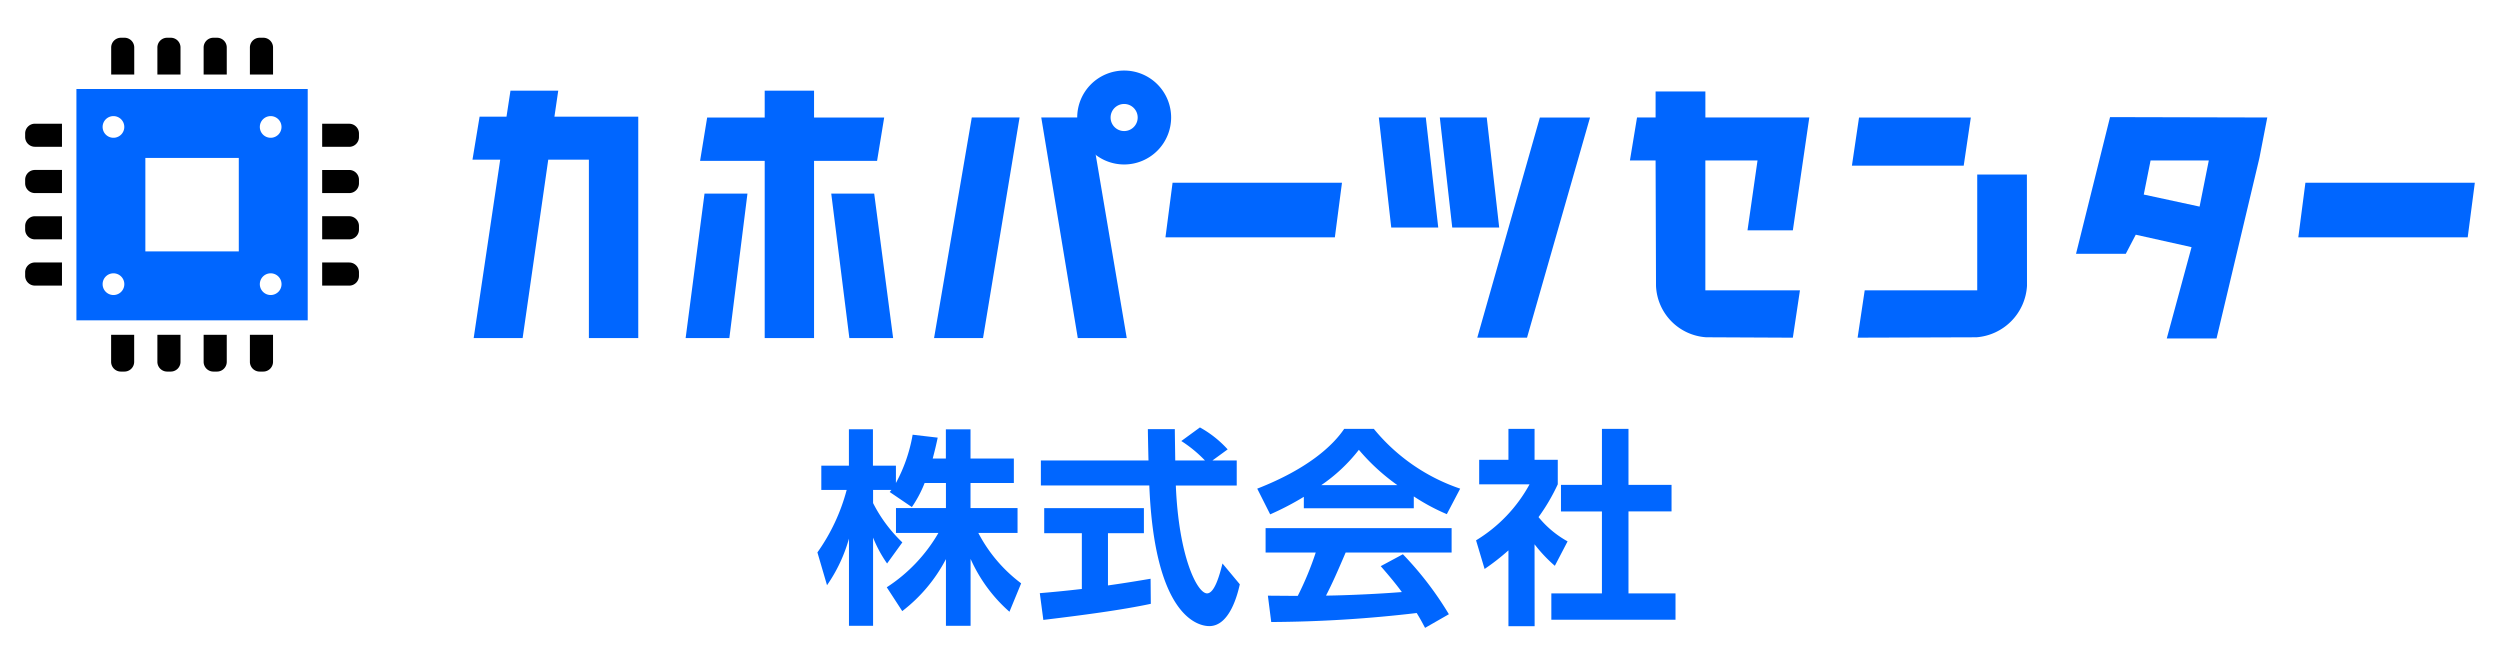 <svg xmlns="http://www.w3.org/2000/svg" xmlns:xlink="http://www.w3.org/1999/xlink" width="144.217" height="37.671" viewBox="0 0 144.217 37.671">
  <defs>
    <clipPath id="clip-path">
      <rect id="長方形_7" data-name="長方形 7" width="144.217" height="37.671" fill="none"/>
    </clipPath>
  </defs>
  <g id="グループ_703" data-name="グループ 703" transform="translate(2 3)">
    <g id="グループ_1" data-name="グループ 1" transform="translate(-2 -3)" clip-path="url(#clip-path)">
      <path id="パス_2" data-name="パス 2" d="M8.167.564A.563.563,0,0,0,7.6,0H7.4a.563.563,0,0,0-.563.564v1.56H8.167Z" transform="translate(-0.423 2.177)"/>
      <path id="パス_3" data-name="パス 3" d="M11.844.564A.563.563,0,0,0,11.281,0h-.208a.563.563,0,0,0-.563.564v1.56h1.334Z" transform="translate(-1.431 2.177)"/>
      <path id="パス_4" data-name="パス 4" d="M15.521.564A.563.563,0,0,0,14.958,0H14.75a.563.563,0,0,0-.563.564v1.56h1.334Z" transform="translate(-2.44 2.177)"/>
      <path id="パス_5" data-name="パス 5" d="M19.2.564A.563.563,0,0,0,18.636,0h-.208a.563.563,0,0,0-.563.564v1.56H19.2Z" transform="translate(-3.449 2.177)"/>
      <path id="パス_6" data-name="パス 6" d="M6.833,25.17a.563.563,0,0,0,.563.564H7.6a.563.563,0,0,0,.563-.564V23.611H6.833Z" transform="translate(-0.423 -4.299)"/>
      <path id="パス_7" data-name="パス 7" d="M10.51,25.17a.563.563,0,0,0,.563.564h.208a.563.563,0,0,0,.563-.564V23.611H10.51Z" transform="translate(-1.431 -4.299)"/>
      <path id="パス_8" data-name="パス 8" d="M14.187,25.17a.563.563,0,0,0,.563.564h.208a.563.563,0,0,0,.563-.564V23.611H14.187Z" transform="translate(-2.44 -4.299)"/>
      <path id="パス_9" data-name="パス 9" d="M17.864,25.17a.563.563,0,0,0,.563.564h.208a.563.563,0,0,0,.563-.564V23.611H17.864Z" transform="translate(-3.448 -4.299)"/>
      <path id="パス_10" data-name="パス 10" d="M25.169,6.833h-1.56V8.167h1.56a.563.563,0,0,0,.563-.563V7.4a.564.564,0,0,0-.563-.564" transform="translate(-5.024 0.303)"/>
      <path id="パス_11" data-name="パス 11" d="M25.169,10.511h-1.56v1.334h1.56a.563.563,0,0,0,.563-.563v-.207a.564.564,0,0,0-.563-.564" transform="translate(-5.024 -0.706)"/>
      <path id="パス_12" data-name="パス 12" d="M25.169,14.187h-1.56v1.334h1.56a.563.563,0,0,0,.563-.564V14.75a.564.564,0,0,0-.563-.563" transform="translate(-5.024 -1.714)"/>
      <path id="パス_13" data-name="パス 13" d="M25.169,17.864h-1.56V19.2h1.56a.563.563,0,0,0,.563-.563v-.207a.564.564,0,0,0-.563-.564" transform="translate(-5.024 -2.723)"/>
      <path id="パス_14" data-name="パス 14" d="M0,7.4V7.6a.564.564,0,0,0,.563.564H2.124V6.833H.563A.563.563,0,0,0,0,7.4" transform="translate(1.451 0.303)"/>
      <path id="パス_15" data-name="パス 15" d="M0,11.074v.207a.564.564,0,0,0,.563.563H2.124V10.51H.563A.563.563,0,0,0,0,11.074" transform="translate(1.451 -0.706)"/>
      <path id="パス_16" data-name="パス 16" d="M0,14.751v.207a.564.564,0,0,0,.563.564H2.124V14.188H.563A.564.564,0,0,0,0,14.751" transform="translate(1.451 -1.714)"/>
      <path id="パス_17" data-name="パス 17" d="M0,18.428v.207a.564.564,0,0,0,.563.564H2.124V17.864H.563A.563.563,0,0,0,0,18.428" transform="translate(1.451 -2.723)"/>
      <path id="パス_18" data-name="パス 18" d="M4.074,17.419H17.417V4.076H4.074ZM15.28,5.639a.625.625,0,1,1-.625.625.625.625,0,0,1,.625-.625m0,9.069a.626.626,0,1,1-.625.625.625.625,0,0,1,.625-.625M8.051,8.052h5.39v5.39H8.051ZM6.211,5.639a.625.625,0,1,1-.625.625.624.624,0,0,1,.625-.625m0,9.069a.626.626,0,1,1-.625.625.624.624,0,0,1,.625-.625" transform="translate(0.334 1.059)" fill="#06f"/>
      <path id="パス_19" data-name="パス 19" d="M55.022,18.48H52.5l1.089-8.333h2.477ZM63.954,5.756l-.41,2.5H59.908V18.48H57.061V8.256H53.333l.409-2.5h3.319V4.209h2.847V5.756ZM64.47,18.48H61.945L60.9,10.146h2.478Z" transform="translate(-12.948 1.023)" fill="#06f"/>
      <path id="パス_20" data-name="パス 20" d="M75.073,19.064H72.248L74.424,6.34h2.757Zm8.29,0H80.539L78.432,6.34h2.777Z" transform="translate(-18.365 0.438)" fill="#06f"/>
      <path id="パス_21" data-name="パス 21" d="M90.642,14.674l.41-3.15h9.773l-.411,3.15Z" transform="translate(-23.41 -0.984)" fill="#06f"/>
      <path id="パス_22" data-name="パス 22" d="M108.316,12.685,107.6,6.339h2.71l.718,6.346Zm3.519,0-.717-6.346h2.708l.718,6.346Zm1.444,6.356,3.611-12.7h2.893l-3.634,12.7Z" transform="translate(-28.06 0.439)" fill="#06f"/>
      <path id="パス_23" data-name="パス 23" d="M137.908,5.773l-.949,6.508h-2.616l.578-4.03h-3.01v7.492h5.457l-.41,2.732-5-.024a3.1,3.1,0,0,1-2.893-2.965l-.024-7.235h-1.481l.41-2.478h1.071v-1.5h2.872v1.5Z" transform="translate(-33.535 1.005)" fill="#06f"/>
      <path id="パス_24" data-name="パス 24" d="M145.206,9.119l.411-2.778h6.449l-.411,2.778Zm10.1,6.935a3.163,3.163,0,0,1-2.918,2.965l-6.854.022.41-2.732h6.491V9.629H155.3Z" transform="translate(-38.375 0.438)" fill="#06f"/>
      <path id="パス_25" data-name="パス 25" d="M173.6,8.669l-2.473,10.409h-2.871l1.43-5.268-3.219-.718-.574,1.1h-2.871l1.962-7.884,9.07.022Zm-6.671,2.107,3.22.695.532-2.663h-3.359Z" transform="translate(-43.262 0.447)" fill="#06f"/>
      <path id="パス_26" data-name="パス 26" d="M180.69,14.674l.41-3.15h9.773l-.411,3.15Z" transform="translate(-48.108 -0.984)" fill="#06f"/>
      <path id="パス_27" data-name="パス 27" d="M86.334,8.026a2.709,2.709,0,1,1,2.71-2.709,2.713,2.713,0,0,1-2.71,2.709m0-3.49a.781.781,0,1,0,.78.781.781.781,0,0,0-.78-.781" transform="translate(-21.485 1.462)" fill="#06f"/>
      <path id="パス_28" data-name="パス 28" d="M40.284,5.709l.22-1.5H37.748l-.229,1.5H35.967l-.41,2.478h1.6L35.626,18.479H38.45L39.928,8.187h2.344V18.479H45.12V5.709Z" transform="translate(-8.301 1.023)" fill="#06f"/>
      <path id="パス_29" data-name="パス 29" d="M69.159,34.224a6.782,6.782,0,0,1-.735,1.387l-1.278-.868c.048-.061.072-.085.1-.121h-1.06v.759a8.351,8.351,0,0,0,1.688,2.268l-.88,1.217a7.407,7.407,0,0,1-.808-1.494v5.087H64.795V37.431a8.9,8.9,0,0,1-1.266,2.688l-.554-1.892a11.13,11.13,0,0,0,1.688-3.605H63.2v-1.4h1.592v-2.1h1.386v2.1h1.326v1a9.042,9.042,0,0,0,.964-2.785l1.446.169c-.072.337-.131.615-.288,1.205h.759V31.126h1.422v1.687h2.5v1.411h-2.5V35.67h2.713v1.435H72.258a8.6,8.6,0,0,0,2.47,2.906l-.675,1.639a8.839,8.839,0,0,1-2.242-3.05v3.859H70.389V38.613a9.06,9.06,0,0,1-2.52,3l-.893-1.375a9.244,9.244,0,0,0,2.979-3.134H67.507V35.67h2.882V34.224Z" transform="translate(-15.821 -6.36)" fill="#06f"/>
      <path id="パス_30" data-name="パス 30" d="M80.653,40.537c.7-.06,1.375-.121,2.425-.242V37.076H80.907V35.63h5.751v1.446H84.585v3.015c1.024-.144,1.809-.277,2.459-.386l.013,1.446c-1.689.362-3.991.663-6.2.929Zm9.96-7.656h1.4v1.446H88.5c.168,4.136,1.242,6.222,1.8,6.222.433,0,.723-1.049.891-1.724l1,1.2c-.12.531-.568,2.412-1.761,2.412-.639,0-3.159-.543-3.46-8.115H80.715V32.881h6.208c-.01-.338-.036-1.555-.036-1.808h1.555c0,.192.013,1.036.024,1.808h1.713a7.4,7.4,0,0,0-1.363-1.121l1.074-.784a6.2,6.2,0,0,1,1.6,1.266Z" transform="translate(-20.67 -6.319)" fill="#06f"/>
      <path id="パス_31" data-name="パス 31" d="M100.625,35.011a16.7,16.7,0,0,1-1.941,1.012l-.747-1.483c2.93-1.145,4.364-2.484,5.015-3.448h1.712a11,11,0,0,0,4.98,3.448l-.771,1.471a11.745,11.745,0,0,1-1.905-1.024v.686h-6.343Zm6.994,7.559c-.133-.242-.217-.422-.483-.856a74.6,74.6,0,0,1-8.392.519l-.193-1.519c.156,0,1.447.012,1.724.012a17.943,17.943,0,0,0,1.036-2.5H98.419v-1.41H109.15v1.41h-6.113c-.459,1.073-.76,1.761-1.133,2.484.385,0,2.4-.049,4.376-.205-.266-.361-.578-.759-1.219-1.494l1.278-.687a19.208,19.208,0,0,1,2.653,3.46Zm-1.6-8.235A11.98,11.98,0,0,1,103.8,32.3a9.589,9.589,0,0,1-2.171,2.038Z" transform="translate(-25.411 -6.351)" fill="#06f"/>
      <path id="パス_32" data-name="パス 32" d="M118.711,42.474H117.2V38.1a13.1,13.1,0,0,1-1.375,1.073l-.493-1.652a8.576,8.576,0,0,0,3.086-3.231h-2.906V32.877H117.2V31.092h1.507v1.785h1.339v1.411a11.24,11.24,0,0,1-1.11,1.893,5.752,5.752,0,0,0,1.676,1.4l-.735,1.41a8.44,8.44,0,0,1-1.171-1.242Zm3.883-11.382h1.531v3.231h2.484v1.531h-2.484v4.727h2.713V42.1h-7.163V40.581h2.918V35.854h-2.363V34.323h2.363Z" transform="translate(-30.183 -6.351)" fill="#06f"/>
    </g>
  </g>
</svg>
